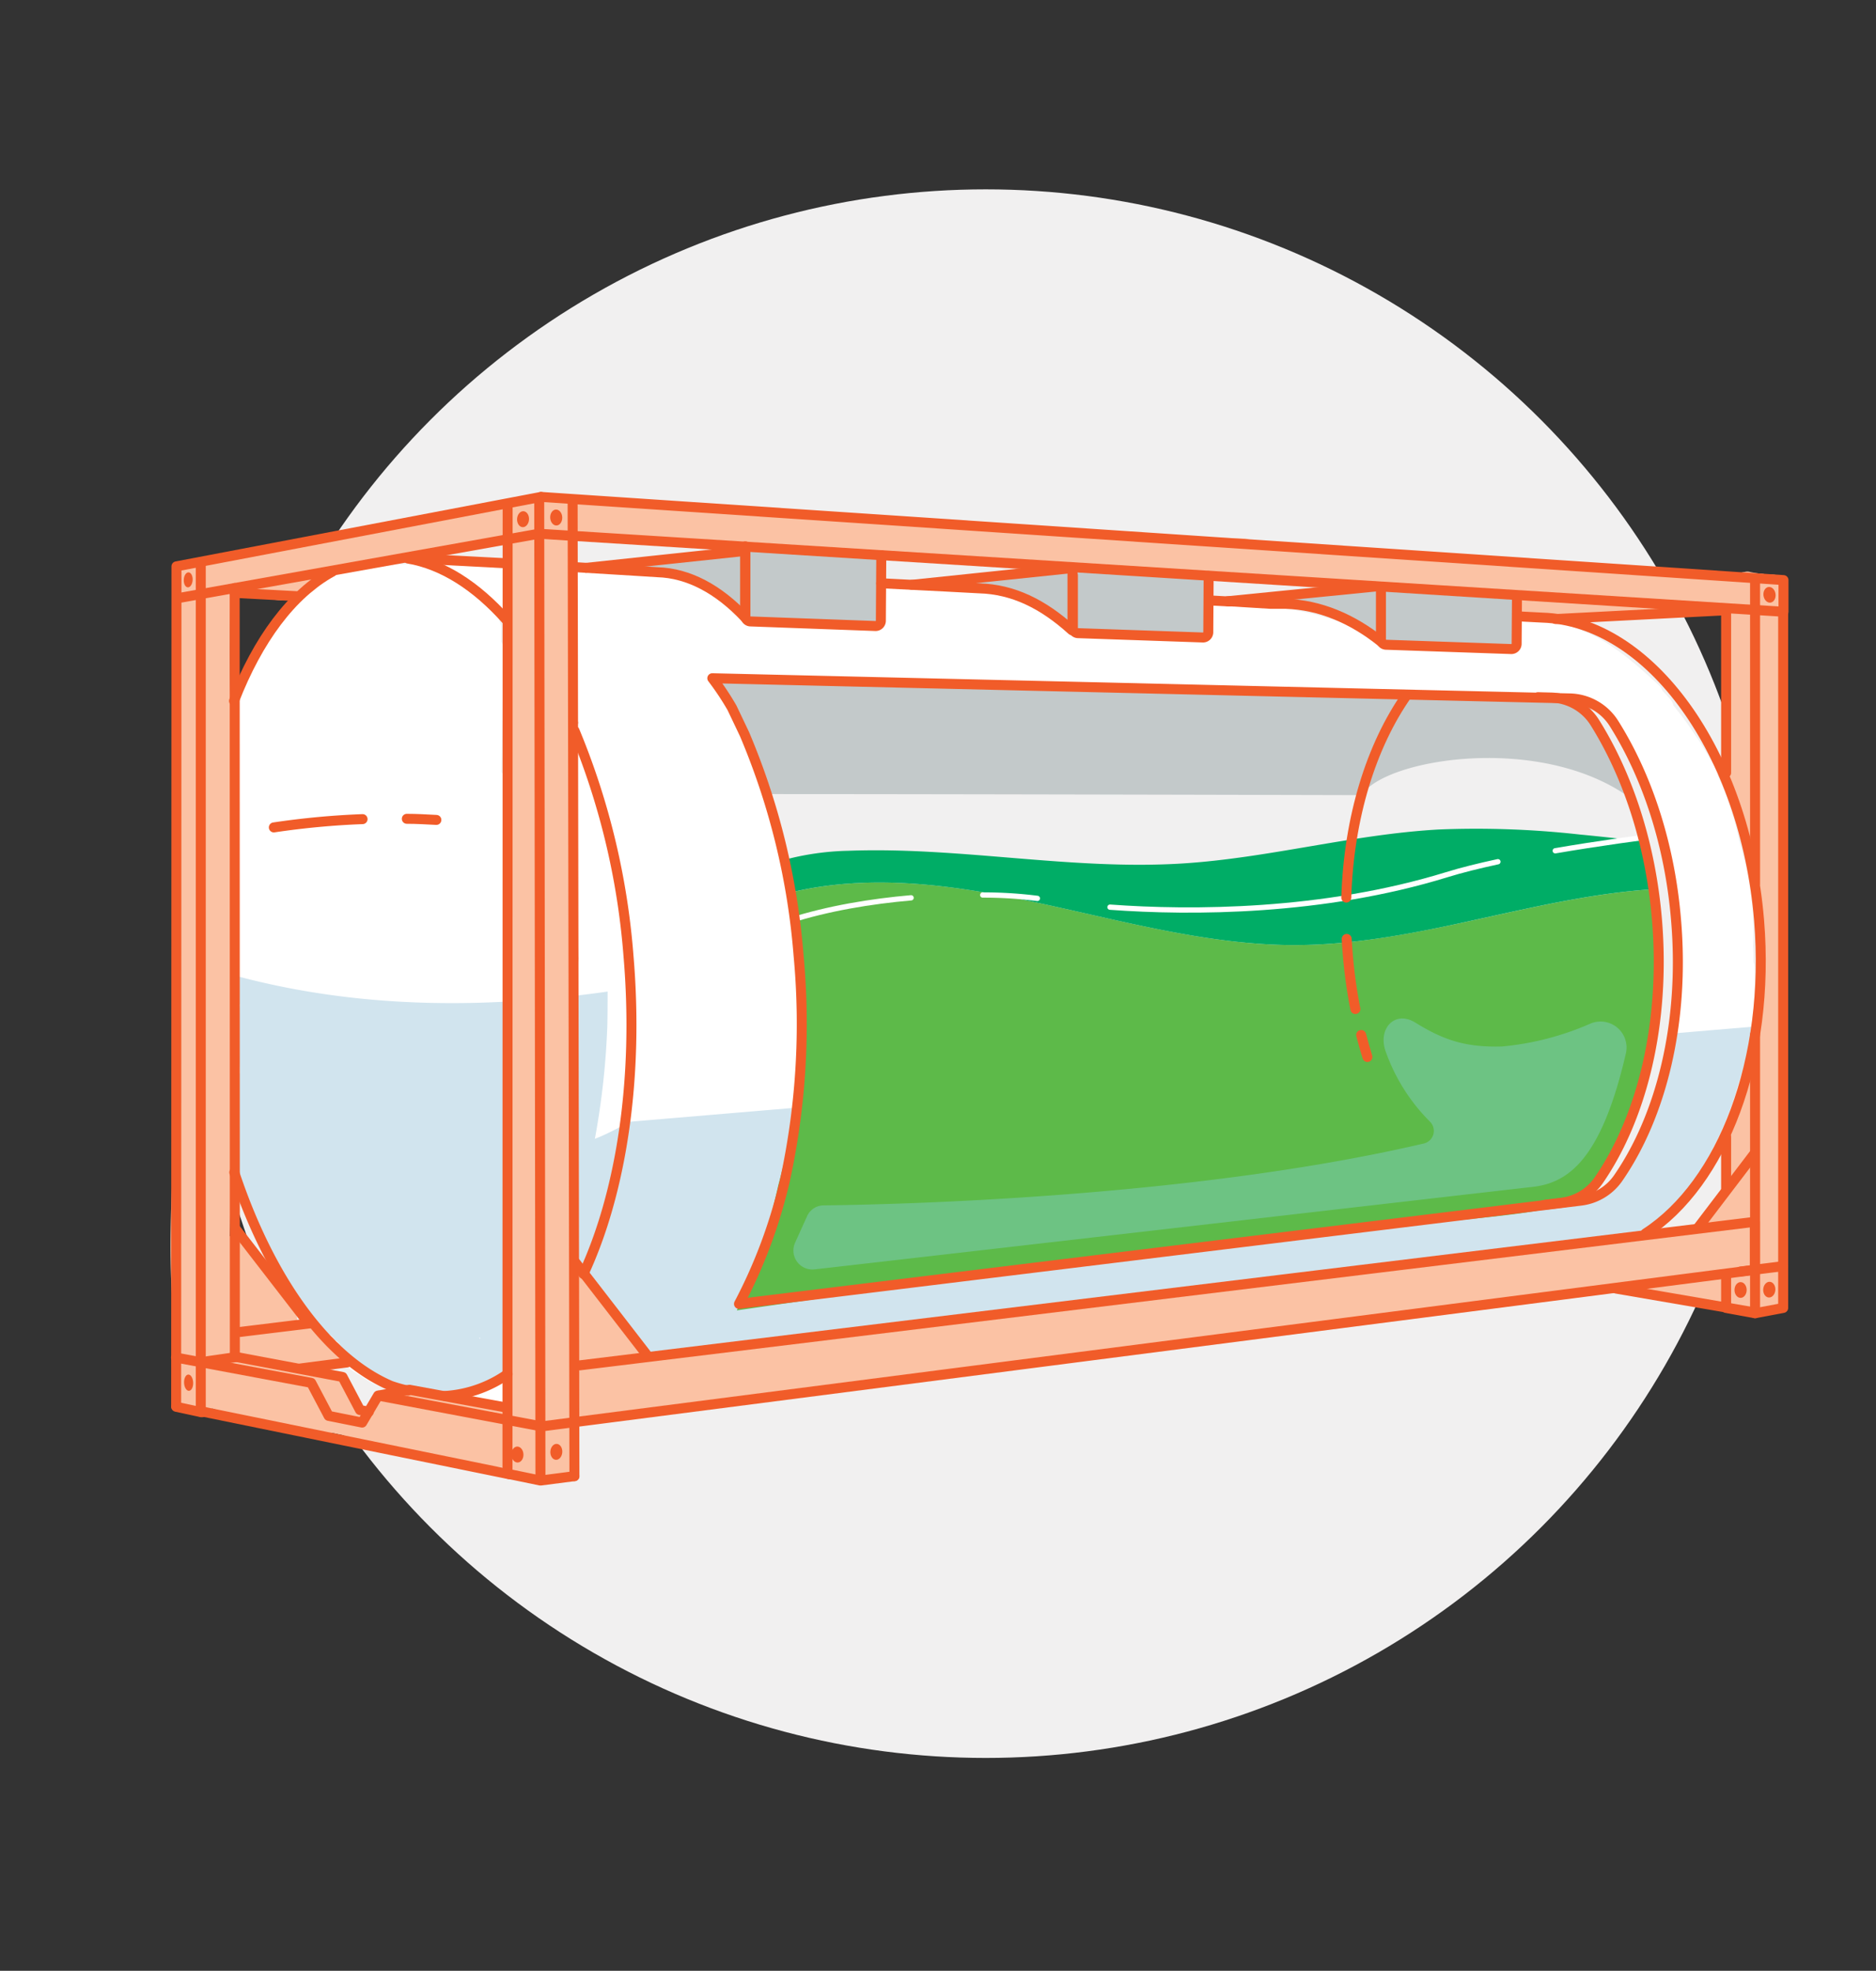 <svg xmlns="http://www.w3.org/2000/svg" xmlns:xlink="http://www.w3.org/1999/xlink" viewBox="0 0 355.07 372.93"><rect x="0" y="0" width="355.07" height="372.93" fill="#333333" stroke="none"/><defs><style>.cls-1,.cls-10,.cls-12{fill:none;}.cls-2{isolation:isolate;}.cls-3{fill:#f1f0f0;}.cls-4{fill:#fff;}.cls-5{fill:#d1e4ee;}.cls-6{fill:#5dba49;}.cls-7{fill:#00ad66;}.cls-8{fill:#fbc2a4;}.cls-9{fill:#c3c9ca;}.cls-10{stroke:#fff;}.cls-10,.cls-12{stroke-linecap:round;stroke-linejoin:round;}.cls-11{fill:#82cfcd;mix-blend-mode:screen;opacity:0.44;}.cls-12{stroke:#f15c29;stroke-width:1.89px;}.cls-13{fill:#f15c29;}.cls-14{clip-path:url(#clip-path);}</style><clipPath id="clip-path"><line class="cls-1" x1="113.76" y1="282.47" x2="15.88" y2="262.74"/></clipPath></defs><g class="cls-2"><g id="Circle"><circle class="cls-3" cx="186.57" cy="184.24" r="148.41"/></g><g id="Colour"><path class="cls-4" d="M96.22,172.1q-.25-12.22-.71-24.44a2.47,2.47,0,0,0-.6-1.55q.2-11.6.42-23.17a2.35,2.35,0,0,0-.46-1.5c0-.85,0-1.71,0-2.56a2.38,2.38,0,0,0-.36-1.35c0-.4,0-.8,0-1.2l.48.22s.39-3.31.39-3.78-.1-5.21-.12-5.26-.8,0-1.6-.06a2.44,2.44,0,0,0-1.27-.38,2.39,2.39,0,0,0-.94.19h0c-8.19-.35-17.75-1.3-25.77.86A18.22,18.22,0,0,0,56.5,114a15.08,15.08,0,0,0-1,1.28,2.78,2.78,0,0,0-.43.41,2.38,2.38,0,0,0-.44.41l-.1.12a3,3,0,0,0-1.29,1,78.61,78.61,0,0,0-4.64,7.46,3.23,3.23,0,0,0-.61.66,15.71,15.71,0,0,0-1.86,3.82c-2.09,2.74-1.8,6.34-1.62,9.67-.32,4.29-.37,8.62-.4,12.92q-.09,10.8.55,21.59-.2,6-.06,12-.09,11.53.26,23.07a2.24,2.24,0,0,0-.68,1.76c.06,2.34.07,4.7.17,7.05,0,.17,0,.33,0,.5-.33.13-.56.27-.57.42a55.5,55.5,0,0,0,.4,6.91c.09.11,1.26,1.56,2.51,3.07l.15.39a61.21,61.21,0,0,0,8,17,2.49,2.49,0,0,0,.88.81c.82,1.42,1.68,2.82,2.62,4.17a36,36,0,0,0,8,8.61,18.65,18.65,0,0,0,2,1.26,3.22,3.22,0,0,0,.48.38A27.74,27.74,0,0,0,87,264.62l8.72,2.29s.09-10.36.19-11.41a1.68,1.68,0,0,0-.37-.89Q97,213.38,96.22,172.1Zm235.86,10.81a2.83,2.83,0,0,0-.2-.87c0-1,0-2-.09-3a55.55,55.55,0,0,0-2.61-19.87,52.72,52.72,0,0,0-4-12.27,2.4,2.4,0,0,0-.36-1.38c-.79-1.33-1.59-2.66-2.41-4-.56-1-1.17-1.88-1.81-2.79a59.28,59.28,0,0,0-3.86-5.2,3,3,0,0,0-.64-1.26q-.69-.78-1.41-1.53a2.43,2.43,0,0,0-.65-1c-4.67-4.36-9.63-8.72-15.62-10.85l-.79-.38a3.12,3.12,0,0,0-1.42-.29,24.12,24.12,0,0,0-2.74-.52,99.08,99.08,0,0,0-12.43-.25q-6.63.06-13.27.37a2.54,2.54,0,0,0-2.37,3.08,2.62,2.62,0,0,0-1.41,1.14c-.87,0-1.74.09-2.61.15-.7-.56-1.4-1.1-2.13-1.61a26.2,26.2,0,0,0-5.19-2.72,50.18,50.18,0,0,0-12.44-2.86,112,112,0,0,0-21.12-.09q-12.48-.48-25-.44a38.26,38.26,0,0,0-3.87-1.44,51.61,51.61,0,0,0-13.37-1.93c-4.74-.18-9.48-.16-14.22,0-5.42.12-10.83.41-16.23.84a3,3,0,0,0-.9.22,63.6,63.6,0,0,0-7.92-.79c-1.29-.52-2.6-1-3.95-1.41a45.5,45.5,0,0,0-11.35-1.87c-4.49-.19-9,.17-13.48,0-2.31-.1-3.17,3-1.77,4.35a178,178,0,0,0,0,19.6c.05,5.28.15,10.56.27,15.84a3.73,3.73,0,0,0-.12.58,167.76,167.76,0,0,0-.21,25.56c-.59,14.76-.33,29.54.06,44.31a2.42,2.42,0,0,0-.76,1.73q-.15,5.83,0,11.68a43.86,43.86,0,0,0,.36,5.73c.3,1.79,1.67,3.19,2.71,4.6l6.78,9.2a32.81,32.81,0,0,0,3.55,4.69,3.77,3.77,0,0,0,.92.61,2.77,2.77,0,0,0,2.64.87l35.43-5.09a288.92,288.92,0,0,0,30.46-3.79c2.53-.16,5-.4,7.55-.73a2,2,0,0,0,1.1.23q28.23-2.88,56.28-7.33a2.11,2.11,0,0,0,1.71.69q13.65-1.53,27.27-3.34,6.84-.9,13.67-1.83l6.87-.92a19.78,19.78,0,0,0,6-1.45,12.52,12.52,0,0,0,5-4.71,49.41,49.41,0,0,0,8-11.6s0,0,0,0a58.7,58.7,0,0,0,4.43-11.13c.15-.49.3-1,.44-1.46A59,59,0,0,0,332.08,182.91ZM151.7,118.31c.05.07.09.15.15.22l-.65.1c-.26-.22-.52-.44-.79-.65Q151.06,118.13,151.7,118.31Zm165.86,69.78c-.18,2.51-.47,5-.84,7.48a101.74,101.74,0,0,1-5.1,18,2.1,2.1,0,0,0-.06.24,104.05,104.05,0,0,1-6.38,11.5,2.23,2.23,0,0,0-.26.27c-9.48,4-20,4.73-30.11,5.79q-18,1.89-36,4-36,4.16-72,9.07-13.85,1.89-27.67,3.9a110.54,110.54,0,0,0,5.59-14.83c.08-.27.18-.53.25-.79a.7.7,0,0,0,0-.14q1.13-3.93,2-7.94a109.39,109.39,0,0,0,3.87-27.82,115,115,0,0,0-8-50.94c-1.86-5.59-4.24-12.28-7.32-17.29,17.35.53,34.81,1,51.94,1.45,2.6.07,5.2-.15,7.8-.24,4.34.09,8.68.17,13,.28a2.63,2.63,0,0,0,1.73,0q17.76.44,35.51,1,15.12.48,30.23,1.07a2.58,2.58,0,0,0,.76.12l2.9,0,1.26.05a2.63,2.63,0,0,0,.49,0c3.2,0,6.41.11,9.61.31,2.07.14,4.34.21,6.53.55l1.46.52.86.34.47.19,0,0c1.18.51,2.34,1.06,3.48,1.66a2.66,2.66,0,0,0,.92.28q1.67,2.4,3.12,4.93,1.71,3.75,3.29,7.55a3,3,0,0,0,.26,1.77,68.43,68.43,0,0,1,5.77,19.8c.11.94.21,1.87.29,2.8a109.41,109.41,0,0,1,.24,14.82A.74.74,0,0,0,317.56,188.09Z"/><path class="cls-5" d="M115,187.63c-17.8,2.54-35.94,3.09-53.72.46a146.72,146.72,0,0,1-19.34-4.18c-3.1-.89-4.42,3.94-1.33,4.82,1.58.46,3.16.88,4.76,1.28,0,.05,0,.09,0,.14-.52,4.17-.12,8.44,0,12.62V203s0,0,0,0a40.58,40.58,0,0,0-1.18,14,2.76,2.76,0,0,0,1.65,2.35,2.5,2.5,0,0,0,2,1,2.63,2.63,0,0,0,.76-.12,59,59,0,0,0,5.31,12,2.27,2.27,0,0,0,2.2,1.19l1,2.93,2,6.13c.34,1,.67,2.06,1,3.07a3.14,3.14,0,0,0,2.6,2.38,72.07,72.07,0,0,0,14.19,1.74,2.56,2.56,0,0,0,2.5-2.5c.7-6.5,3.32-12.62,5.33-18.78q.94-2.87,1.64-5.79a2.54,2.54,0,0,0,3.74.68,2.63,2.63,0,0,0,4.34.38,2.31,2.31,0,0,0,.73-1.77q0-13.8.59-27.59c2.66-.13,5.33-.3,8-.54a2.62,2.62,0,0,0-.07.57,2.52,2.52,0,0,0,2.5,2.5l.82-.07a3.07,3.07,0,0,0,.25.26,2.64,2.64,0,0,0,1.43,1.52s0,0,0,.07q-.43,7.11-1.1,14.19l-.09.11a2.35,2.35,0,0,0-.12,2.18c0,.26,0,.52-.07.78a2.39,2.39,0,0,0,2.69,2.44A38.57,38.57,0,0,1,106.31,229a2.55,2.55,0,0,0,2,3.72,146.57,146.57,0,0,0,6.63-38.41C115,192.09,115,189.86,115,187.63Zm4.19,18.88c0-.73,0-1.46,0-2.19-.11,1.06-.24,2.13-.37,3.19a2.55,2.55,0,0,0,.39-.63C119.18,206.76,119.16,206.64,119.16,206.51Zm-13.54,33.86c.34-.91.69-1.82,1-2.73q.83-2.35,1.57-4.73a48.43,48.43,0,0,1-2.62,4.93A2.25,2.25,0,0,0,105.62,240.37Zm7.22-5.62a55.09,55.09,0,0,0,4-13.12,2.87,2.87,0,0,0,.92-1.9q.38-4.11.55-8.22c0-.31,0-.61,0-.92-.47,3.22-1,6.43-1.69,9.62A148.9,148.9,0,0,1,112.84,234.75Z"/><path class="cls-6" d="M317.31,173.06c-.08-.93-.18-1.86-.29-2.8-.1-.72-.22-1.44-.34-2.16-12.93.3-25.71,3.41-38.49,6.19-11.51,2.5-23.11,4.74-34.76,4.53-11.92-.23-23.72-2.76-35.43-5.41-19.19-4.33-39.14-9.2-58.55-4.48a113.27,113.27,0,0,1,1.46,27.9A109.39,109.39,0,0,1,147,224.65q-.84,4-2,7.94a.7.7,0,0,1,0,.14c-.07.26-.17.52-.25.79a110.54,110.54,0,0,1-5.59,14.83q13.83-2,27.67-3.9,35.94-4.9,72-9.07,18-2.08,36-4c10.11-1.06,20.63-1.82,30.11-5.79a2.23,2.23,0,0,1,.26-.27,104.05,104.05,0,0,0,6.38-11.5,2.1,2.1,0,0,1,.06-.24,101.74,101.74,0,0,0,5.1-18c.37-2.48.66-5,.84-7.48a.74.74,0,0,1,0-.21A109.41,109.41,0,0,0,317.31,173.06Zm-1.58-9.66h0c.36,1.55.69,3.11,1,4.69C316.41,166.52,316.1,165,315.73,163.4Z"/><path class="cls-7" d="M315.73,163.4h0c.18.77.36,1.55.52,2.33Q316,164.57,315.73,163.4Zm.95,4.7c-.27-1.58-.6-3.14-1-4.69h0c-.31-1.28-.63-2.56-1-3.82-5.24-.56-10.48-1.18-15.71-1.68a176.13,176.13,0,0,0-26.6-.95c-16.32.9-32.21,5.4-48.52,6.43-21.13,1.33-42.12-3.19-63.28-2.4a50.87,50.87,0,0,0-12.4,1.79q.7,3.06,1.25,6.15c19.41-4.72,39.36.15,58.55,4.48,11.71,2.65,23.51,5.18,35.43,5.41,11.65.21,23.25-2,34.76-4.53,12.78-2.78,25.56-5.89,38.49-6.19-.13-.78-.28-1.56-.43-2.33C316.4,166.54,316.55,167.32,316.68,168.1Z"/><path class="cls-8" d="M337.69,234.14c0-2.76,0-5.52.05-8.28a1.39,1.39,0,0,0-.42-1q-.19-14-.06-28A162.92,162.92,0,0,0,338,179.4c-.14-3.77-.61-7.52-.9-11.29a2.43,2.43,0,0,0,.29-1.28q-.56-13-.7-26.08.48-14.81,1.17-29.62c.1-2-1.84-2.76-3.33-2.24h0a2.64,2.64,0,0,0-1.26-.34c-.19,0-.38,0-.56-.06-.5-.07-1-.15-1.49-.26a1.89,1.89,0,0,0-1,0,1.85,1.85,0,0,0-.93.29l-.1.07c-5-.25-9.94-.43-14.91-.51a2.43,2.43,0,0,0-1.31-.35q-7.95.12-15.9-.05l-.91-.1a1.6,1.6,0,0,0-.69.07h-.36a2.37,2.37,0,0,0-2.1-1.34q-11.22-.52-22.42-1.35a2.5,2.5,0,0,0-1.36-.44q-15.89-.55-31.76-1.43a2.34,2.34,0,0,0-2.06-1.2L199,101a2.46,2.46,0,0,0-2-1.21L136.36,96a2.14,2.14,0,0,0-1.84.72c-8.12-.57-16.21-1.46-24.24-2.74a2.86,2.86,0,0,0-2.39.62,2.34,2.34,0,0,0-1-.53c-.82-.22-1.64-.49-2.48-.63a8,8,0,0,0-1.82-.17,14.12,14.12,0,0,0-1.44.17l-.24,0a2.69,2.69,0,0,0-1.77.73l-.12.15a2.48,2.48,0,0,0-.73-.12,2.67,2.67,0,0,0-2,1,3.19,3.19,0,0,0-.87,0c-5.16,1-10.28,2.13-15.38,3.36a2.92,2.92,0,0,0-1.61-.13q-21.57,4.29-43.24,8.15a2.5,2.5,0,0,0-1.81,2.67,12.81,12.81,0,0,0-.41,2.4,5.9,5.9,0,0,1-.2.83,2.88,2.88,0,0,0,.19,1.8,359.5,359.5,0,0,0,.13,37.86,3.39,3.39,0,0,0,.1.57q.12,5.87.41,11.72a2.52,2.52,0,0,0-.24,1q-.52,18.78-.12,37.56a1.75,1.75,0,0,0,0,.32c0,14.4-1.72,28.8-.59,43.2a2.77,2.77,0,0,0,1.16,2.09c0,.1,0,.19,0,.28h0a31.35,31.35,0,0,0-.18,8.21c0,.5,0,1,0,1.48,0,1.57,0,3.15.11,4.72s.59,3.35,2.46,3.76a9.35,9.35,0,0,0,4-.51c4.4,1.43,8.92,2.44,13.34,3.8,1.11.37,2.23.75,3.35,1.1a2.41,2.41,0,0,0,2.3-.53,34.81,34.81,0,0,0,3.69.24l2.2.46.09.15a2.55,2.55,0,0,0,3.57.69l.64.14a2.35,2.35,0,0,0,1.67,1.62q12.6,2.41,25.39,3.58a2.43,2.43,0,0,0,.72.82,6.68,6.68,0,0,0,4.45,1.37,3.09,3.09,0,0,0,2.48.81,6.47,6.47,0,0,0,2.26-.89,3.23,3.23,0,0,0,1.83-1.88,6.42,6.42,0,0,0,0-2.23,26.39,26.39,0,0,1,.14-4.26c.09-.82.17-1.64.21-2.47,1.78-.37,3.56-.89,5.26-1.24A94.65,94.65,0,0,1,126,266.27c8.36-.63,16.66-1.11,25-2.38,4.71-.72,9.4-1.57,14.09-2.42a1.87,1.87,0,0,0,.53-.2c15.27-1.61,30.46-3.88,45.71-5.55,5.62-.62,11.25-1.15,16.88-1.54a2.58,2.58,0,0,0,2-1q28.15-3.21,56.25-7l.12,0h0l.66-.09a1.86,1.86,0,0,0,.94-.39l11.72-2.07,1.47-.1a1.21,1.21,0,0,0,.67.11l7.13-.79a1.52,1.52,0,0,0,1.25,2.31,50.87,50.87,0,0,1,9,1.25c2.75.5,5.52.86,8.29,1.19a1.33,1.33,0,0,0,.75.21.61.61,0,0,1,.13,0c1.1.26,2.76.83,3.73.1a1.5,1.5,0,0,0,2.29.22,1.9,1.9,0,0,0,.31-.45,1.7,1.7,0,0,0,2.15-1,6.81,6.81,0,0,0,.28-2.07c0-.36,0-.72.05-1.08a1.35,1.35,0,0,0,.54-1.14C337.6,239.63,337.68,236.88,337.69,234.14ZM52,251.35v0l0,0ZM96,229c-.87,10.3.17,20.57.83,30.84a1.91,1.91,0,0,0-.48,1,28.53,28.53,0,0,0-.35,5.68c-1.88-.49-3.77-.92-5.69-1.25s-4.35-1.05-6.23-.37c-3.41-.9-6.84-1.83-10.36-1.74a2.38,2.38,0,0,0-2.07,1.19,2.56,2.56,0,0,0-2,3.23l-1.48-.32c-1.38-2.1-2.73-4.23-4-6.39a2.28,2.28,0,0,0-3.21-.91,25,25,0,0,0-2.81-.69l5-.73a2.51,2.51,0,0,0,1.5-1.15,2.6,2.6,0,0,0,.25-1.93,2.53,2.53,0,0,0-1.15-1.49l-.21-.09a2.29,2.29,0,0,0-2.11-1.35,1.85,1.85,0,0,0-.07-.41,2.55,2.55,0,0,0-3.07-1.74l-2.38.37a2.5,2.5,0,0,0,0-2.4,75.15,75.15,0,0,0-5.42-8.25,19.15,19.15,0,0,0-3.83-3.85l-.85-1.12a2.85,2.85,0,0,0-2.31-1.22q.45-16.9.26-33.82a2.77,2.77,0,0,0,.19-.95c0-.63,0-1.26,0-1.9a2.35,2.35,0,0,0,.29-1.32c-.1-1.58-.18-3.16-.27-4.74q0-10.25-.06-20.49a2.17,2.17,0,0,0,1.39-2.21c-.13-4.71-.32-9.42-.52-14.12a2.33,2.33,0,0,0,0-.53c-.06-.68-.1-1.36-.16-2q-.37-8.09-.9-16.15-.37-11.22-.07-22.46a2.41,2.41,0,0,0-.39-1.42c1.52-.22,3-.46,4.54-.72a2.65,2.65,0,0,0,.44.85,3.67,3.67,0,0,0,2,1.21,14.69,14.69,0,0,0,3.17.45,8.07,8.07,0,0,0,3.13-.33,10,10,0,0,0,2.63-1.39,2.7,2.7,0,0,0,1.15-1.5,2.61,2.61,0,0,0-.18-1.78c4-.92,8.1-1.9,12.14-2.9a2.87,2.87,0,0,0,2.28.52l21.54-3.62c.68,15.38-.11,30.78.38,46.17a2.66,2.66,0,0,0,.3,1.13q-.27,11.74,0,23.5a2.43,2.43,0,0,0-.52,1.51q-.4,26.13.64,52.26A2.83,2.83,0,0,0,96,229Zm5.38-95.57c0-3.29,0-6.58.06-9.88l.18.09C101.52,126.91,101.44,130.18,101.38,133.44Zm231.07-12.6q-.3,6.73-.55,13.47h0l-.18-14A2.66,2.66,0,0,0,332.45,120.84ZM313.94,242.4l-.58-.07.65-.07C314,242.31,314,242.35,313.94,242.4Zm6.44-.65c-.45,0-.91,0-1.36,0h-.19l1.74-.19A1.37,1.37,0,0,0,320.38,241.75Zm-1.14-4h0Zm12.91-22.93c0-.09.05-.17.07-.25v.28Zm.18-19a2.62,2.62,0,0,0-.06.57c0,.14,0,.27,0,.4l-.09,1.42a2.62,2.62,0,0,0,.08.81v1.19a2.16,2.16,0,0,0-1.5,1.63,36.55,36.55,0,0,1-1.28,5.85c-.58,1.89-1.61,3.67-2.1,5.59a31.64,31.64,0,0,0-.55,6.6c-.06,1.82-.07,3.64-.05,5.46-1.82,2.23-3.48,4.61-5.2,6.92a1.14,1.14,0,0,0-.21.64q-7.08.67-14.14,1.67c-2.12.24-4.23.55-6.32,1a1.41,1.41,0,0,0-.67.33q-12.53,1.13-25,2.38c-12.28,1.25-24.6,2.41-36.82,4.12-3.38.47-6.75,1-10.08,1.74a11.26,11.26,0,0,0-3.63,1.07l-.75.1-7,.81q-5.82.19-11.63.8c-2.8.3-5.6.68-8.38,1.14-2.63.15-5.25.32-7.87.54-4.55.36-9.35.43-13.59,2.32l-.08.05c-1.29.16-2.58.32-3.86.5a1.87,1.87,0,0,0-.58-.05c-16.14,1.51-32.26,3.14-48.27,5.65q-1-1-2-2.07c-1.8-2.45-3.65-4.87-5.57-7.23l-.08-.1c-.33-.43-.65-.87-1-1.3a34.06,34.06,0,0,0-5.27-6.15,66.45,66.45,0,0,0-.4-7.18q.17-25,.35-49.95a2.23,2.23,0,0,0,.79-1.8c-.76-9.7-1.5-19.42-1.1-29.15a2.22,2.22,0,0,0-.5-1.59q.53-18.6.39-37.2s0,0,0-.06q.25-6.08.39-12.15,26.83,1.81,53.72,2.89a2.38,2.38,0,0,0,2.28,1.75q12.87.47,25.72,1.41a2.22,2.22,0,0,0,1.77-.75q16.23.91,32.47,1.57a3,3,0,0,0,1.34.44q16.32,1.59,32.73,1.72a3.31,3.31,0,0,0,.9.23q18.64,1.89,37.4,2.26,14.78,1.78,29.61,3.1l.24,19.48c0,3.82.09,7.64.14,11.47A17,17,0,0,0,328.2,152a55.76,55.76,0,0,1,1.54,5.56,2.16,2.16,0,0,0,2.37,1.78,2.81,2.81,0,0,0,0,.29,2.61,2.61,0,0,0-.23,1c-.28,6.32.87,12.56,1.11,18.86A152.82,152.82,0,0,1,332.33,195.82Zm3.8,49.13h0S336.16,245,336.13,245Z"/><path class="cls-5" d="M316.93,195.53a101.19,101.19,0,0,1-5,17.66,2.1,2.1,0,0,0-.06.24,102.44,102.44,0,0,1-6.38,11.5,3.19,3.19,0,0,0-.26.26c-9.47,4-20,4.74-30.1,5.8q-18,1.89-36,4-36,4.15-72,9.07-13.84,1.89-27.67,3.9a112,112,0,0,0,5.6-14.83c.08-.27.17-.53.25-.79,0-.05,0-.09,0-.14.76-2.62,1.41-5.27,2-7.94a108.72,108.72,0,0,0,2.93-14.62l-31,2.62-.74.45a3.05,3.05,0,0,0-.46.2c-1.39.73-2.78,1.45-4.22,2.08l-.19.09-.33.13-1,.4-.21.06a2.83,2.83,0,0,0-1.48.48l-.68.22a2.46,2.46,0,0,0-1.13.73l0,.84a2.13,2.13,0,0,0-.51.67v1.13a2.65,2.65,0,0,0,1.09,1.22c-.27,5.67-.36,11.34-.23,17l-.14.7a25.6,25.6,0,0,0,2.14,3l6.78,9.2a33.57,33.57,0,0,0,3.55,4.69,3.77,3.77,0,0,0,.92.61,2.33,2.33,0,0,0,.69.56c10.74-1.67,21.53-2.94,32.33-4.06l5.05-.72q7.68-.54,15.32-1.49c4.09-1.66,8.67-1.75,13-2.11l1.65-.11.47-.08c2.52-.16,5-.41,7.54-.74a1.57,1.57,0,0,0,.23.09c2.11-.32,4.23-.61,6.36-.83,3.34-.36,6.69-.59,10.05-.74,3.27-.38,6.53-.79,9.8-1.2a14.11,14.11,0,0,1,3.15-.84c3.33-.72,6.7-1.27,10.08-1.74,12.22-1.71,24.54-2.88,36.82-4.12q12.5-1.28,25-2.38h0a1.36,1.36,0,0,1,.67-.32c2.09-.43,4.2-.73,6.31-1,1.06-.15,2.12-.27,3.18-.41.39-.14.78-.29,1.17-.47a12.52,12.52,0,0,0,5-4.71,49.12,49.12,0,0,0,8-11.6v0A58,58,0,0,0,328.76,206c.15-.49.3-1,.44-1.47a59,59,0,0,0,2.53-10.25ZM96.51,221.14c0-.47,0-.93,0-1.4A2.46,2.46,0,0,0,94.1,218c-1.11.1-2.22.16-3.34.2q-4.17.25-8.12.28a24.1,24.1,0,0,1-.14,4.64l.6.05a2.13,2.13,0,0,0-.09.58,9.55,9.55,0,0,0,.18,1.07,2,2,0,0,1-.11.24c-.23.37-.42.76-.64,1.14-.54.94-1.15,1.84-1.78,2.72-.32.39-.62.81-.92,1.23l-.45.36c-.51.35-1,.7-1.53,1.06-2.27-.16-4.53-.39-6.77-.74-5.32-.84-10.57-2.08-15.84-3.22h0c0-.1-.07-.19-.11-.29a5.33,5.33,0,0,1-1.94-1.3c-.87-1-1.89-5.79-2.74-10.82q-2.88-.63-5.43-1.31a13.92,13.92,0,0,0,.44,3.75.17.17,0,0,1,0,.07,2.46,2.46,0,0,0-1,2.58,60.62,60.62,0,0,0,1.76,6.37l.89,1.07c0,.14.1.26.16.4a60.44,60.44,0,0,0,2.5,6.9,61.35,61.35,0,0,0,8.08,12A55.78,55.78,0,0,0,62,252.37a2.5,2.5,0,0,1,1.37,1.25,1.89,1.89,0,0,1,.21.09,2.43,2.43,0,0,1,1.1,1.39,32.42,32.42,0,0,0,9.49,6.26c.29.14.58.26.88.37.83.32,1.67.61,2.54.85a2.43,2.43,0,0,0,1.22,0c1.34.25,2.69.47,4,.63a52.74,52.74,0,0,0,5.75.41c2,0,4.09-.09,4.81-2.35a1.84,1.84,0,0,0,.05-.25,2.23,2.23,0,0,0,2.65-2.38c-.08-1.46-.13-2.93-.19-4.39a.86.86,0,0,1-.07-.1l0-.76q-.67-15.47-.32-30.94A2.39,2.39,0,0,0,96.51,221.14ZM85.58,236.78h0Zm5.12,16.4.13-.11c0,.11,0,.22,0,.32Z"/><path class="cls-9" d="M165.49,105.64c-6.42-.1-12.78-.58-19.17-1.13-6.21-.53-12.51.37-18.7.86a1.54,1.54,0,0,0-.91.37,30.41,30.41,0,0,0-3.94-.2c-1.92,0-1.93,3,0,3a27.58,27.58,0,0,1,14.94,4.11,1.27,1.27,0,0,0,.38,1.46l3.82,3.08a1.55,1.55,0,0,0,2.13,0l0,0a9,9,0,0,0,2.53.39l10.69.34,5.22.17c1.35,0,3,.36,3.88-1s.52-3.15.5-4.51c0-1.62-.49-3.47.05-5A1.52,1.52,0,0,0,165.49,105.64ZM227.15,109a247.45,247.45,0,0,0-43.89-.09c-1.91.17-1.93,3.17,0,3,2.36-.2,4.72-.36,7.09-.5a1.44,1.44,0,0,0,.59.36,29.33,29.33,0,0,1,7.78,4c1.18.86,2.2,1.87,3.31,2.8s2.63.93,4.11,1l20.8.84a1.53,1.53,0,0,0,1.5-1.5l.21-8.42A1.52,1.52,0,0,0,227.15,109ZM287,113.44a1.5,1.5,0,0,0-1.45-1.1c-6.71-.4-13.42-.87-20.14-1.17-3.36-.16-6.73-.23-10.1-.08s-6.66.82-10,.76c-1.93,0-1.93,3,0,3a29.28,29.28,0,0,0,3-.11,1.11,1.11,0,0,0,.73.38l.71.11a21.36,21.36,0,0,1,8,3,32.4,32.4,0,0,1,3.68,2.58,6.09,6.09,0,0,0,3.52,1.63c3.3.28,6.7.11,10,.16l10.74.15a1.54,1.54,0,0,0,1.5-1.5A29.6,29.6,0,0,0,287,113.44Z"/><path class="cls-10" d="M172.44,169.89c-15.06,1.31-32.7,5.32-42,15.18"/><path class="cls-10" d="M196.34,170a80.75,80.75,0,0,0-10.34-.64"/><path class="cls-10" d="M283.51,163.06c-3.57.77-6.89,1.59-9.7,2.46-23.36,7.2-48.32,7.28-63.72,6.14"/><path class="cls-10" d="M327.23,156.52s-16.73,1.7-32.87,4.47"/><path class="cls-9" d="M311.17,149.58a3,3,0,0,1-.26-1.77q-1.59-3.8-3.3-7.55-1.44-2.53-3.11-4.93a2.73,2.73,0,0,1-.93-.29c-1.14-.59-2.29-1.14-3.47-1.65l-.05,0-.46-.19-.86-.34c-.49-.18-1-.36-1.46-.52-2.19-.35-4.47-.42-6.53-.55-3.2-.2-6.41-.28-9.62-.31a3.64,3.64,0,0,1-.48,0l-1.26-.05-2.91,0a2.56,2.56,0,0,1-.75-.12q-15.12-.59-30.23-1.07-17.76-.57-35.52-1a2.6,2.6,0,0,1-1.72,0l-13-.28c-2.6.09-5.2.18-7.8.24q-26,.69-52.08-.13a76.65,76.65,0,0,1,7.46,16q1,2.58,1.92,5.19c35.68,0,113,.2,113,.2,4.55-7.59,40.55-12.88,55.87,5.21C312.9,153.56,312.09,151.55,311.17,149.58Zm-159.4-31.93a1.88,1.88,0,0,1-.16-.23l-1.28-.32c.27.21.52.43.78.65Zm109.55,3.73c.87-.06,1.75-.1,2.62-.15a2.54,2.54,0,0,1,1.41-1.14,3.16,3.16,0,0,1,0-.32l-6.42-.19.3.19C259.93,120.27,260.63,120.82,261.32,121.38Z"/><path class="cls-1" d="M322.72,168.74l.87-.15"/><path class="cls-11" d="M262.24,198.89a35.48,35.48,0,0,0,8.41,13.36,2.45,2.45,0,0,1-1.16,4.13c-44.74,10.45-101.74,11.58-113.6,11.71a3.45,3.45,0,0,0-3.14,2.06l-2.26,5a3.59,3.59,0,0,0,3.68,5.05c26.39-3,127.46-14.66,135.86-15.6,6.66-.75,13-4.95,17.7-25.27a4.92,4.92,0,0,0-6.82-5.59,53.82,53.82,0,0,1-16.56,4.28c-7.09.22-11.3-1.31-16.51-4.54C264,191.14,260.76,194.63,262.24,198.89Z"/><path class="cls-5" d="M61.47,219.07h.1v.15Z"/><path class="cls-3" d="M299.59,133.18a99.6,99.6,0,0,1,13.82,36.11c1.91,12.3,1.52,25.05-2.14,37a57.83,57.83,0,0,1-9.81,18.25c-1.18,1.5,1.83,1.86,3,.35C312.25,215,316,204,317.16,191.66c1.24-13.09-.64-26.53-4.53-39.06-2.07-6.67-5.93-12.49-9.74-18.37-1-1.61-2.56-.75-1.51.87Z"/></g><g id="Outlinez"><path class="cls-8" d="M287.12,110.44v6.18s10.36.74,10.86.74,26.49-2.66,26.49-2.66Z"/><polyline class="cls-12" points="102.23 101.01 337.56 115.76 337.56 109.77 102.4 94.03"/><polyline class="cls-12" points="109.74 258.36 332.13 231.2 332.13 240.29 102.31 269.94"/><line class="cls-12" x1="39.24" y1="257.58" x2="44.87" y2="256.77"/><path class="cls-12" d="M257.63,195.85c.36,1.41.76,2.8,1.18,4.16"/><path class="cls-12" d="M254.89,177.67c.05,1,.12,1.91.2,2.87a93.16,93.16,0,0,0,1.44,10.39"/><path class="cls-12" d="M266.29,131.48c-6.75,9.6-11,23.17-11.48,38.37"/><path class="cls-12" d="M44.34,221.85C51.1,242.13,61.92,257.1,74,262.24a26.92,26.92,0,0,0,3.21.9"/><path class="cls-12" d="M110.43,241.07c7.08-15.23,10.52-36.77,8.52-60.24a138.7,138.7,0,0,0-10.2-42.53"/><path class="cls-12" d="M84.12,264.16l.74-.05A23.06,23.06,0,0,0,96.08,260"/><path class="cls-12" d="M287.13,116.62l4.81.25c20.33.64,38.35,25.42,41,57.27,2.18,26.44-6.92,49.82-21.49,59.25"/><line class="cls-12" x1="229.59" y1="113.65" x2="232.7" y2="113.82"/><path class="cls-12" d="M232.34,113.76l8.12.5h2.93c6.35.2,12.48,2.76,18,7.16"/><path class="cls-12" d="M108.51,107.3l12.14.74,3.8.24c5.89.17,11.54,3.23,16.58,8.57"/><line class="cls-12" x1="78.01" y1="105.65" x2="95.93" y2="106.59"/><line class="cls-12" x1="326.7" y1="115.15" x2="326.7" y2="146.24"/><line class="cls-12" x1="326.7" y1="215.08" x2="326.7" y2="224.89"/><line class="cls-12" x1="332.18" y1="109.49" x2="332.18" y2="167.19"/><polyline class="cls-12" points="337.5 115.81 337.5 247.5 332.18 248.5 332.18 195.79"/><ellipse class="cls-13" cx="334.92" cy="112.56" rx="1.15" ry="1.49" transform="translate(-11 40.56) rotate(-6.82)"/><ellipse class="cls-13" cx="334.85" cy="244.01" rx="1.49" ry="1.15" transform="translate(67.27 560.35) rotate(-85.85)"/><ellipse class="cls-13" cx="329.44" cy="244.1" rx="1.15" ry="1.49"/><ellipse class="cls-13" cx="99.01" cy="274.55" rx="1.14" ry="1.51" transform="matrix(1, -0.04, 0.04, 1, -12.06, 4.65)"/><ellipse class="cls-13" cx="35.69" cy="261.64" rx="0.86" ry="1.54" transform="translate(-11.55 1.84) rotate(-2.54)"/><ellipse class="cls-13" cx="105.29" cy="274.71" rx="1.51" ry="1.13" transform="translate(-174.72 364.96) rotate(-86.89)"/><ellipse class="cls-13" cx="35.61" cy="109.72" rx="1.42" ry="0.84" transform="translate(-75.87 139.33) rotate(-86.89)"/><polyline class="cls-12" points="332.18 248.5 326.7 247.5 326.7 241.4"/><line class="cls-12" x1="332.02" y1="218.35" x2="321.43" y2="232.26"/><line class="cls-12" x1="108.88" y1="238.85" x2="122.29" y2="256.2"/><line class="cls-12" x1="45.45" y1="252.04" x2="59.03" y2="250.38"/><line class="cls-12" x1="44.59" y1="232.53" x2="58" y2="249.88"/><line class="cls-12" x1="329.44" y1="240.6" x2="337.42" y2="239.6"/><line class="cls-12" x1="108.46" y1="136.76" x2="108.72" y2="279.33"/><line class="cls-12" x1="108.38" y1="94.86" x2="108.46" y2="136.76"/><line class="cls-12" x1="102.06" y1="94.36" x2="102.29" y2="280.09"/><line class="cls-12" x1="38" y1="106.67" x2="38" y2="267.16"/><line class="cls-12" x1="101.9" y1="101.01" x2="33.89" y2="113.15"/><polyline class="cls-12" points="102.4 94.03 33.4 107.17 33.34 266.12"/><line class="cls-12" x1="326.7" y1="115.48" x2="294.44" y2="117.14"/><polyline class="cls-12" points="108.72 279.33 102.29 280.16 96.05 278.87 96.08 95.53"/><polyline class="cls-12" points="38.67 267.18 38.16 267.24 33.35 266.2"/><line class="cls-12" x1="44.42" y1="111.27" x2="44.45" y2="256.27"/><g class="cls-14"><line class="cls-12" x1="113.65" y1="280.42" x2="15.77" y2="260.69"/></g><line class="cls-12" x1="96.47" y1="278.98" x2="38.38" y2="267.12"/><polyline class="cls-12" points="33.31 256.89 58.9 261.67 62.2 267.92 68.54 269.19 71.56 264.08 102.23 269.86"/><polyline class="cls-12" points="71.84 264.04 77.49 262.98 95.8 266.34"/><polyline class="cls-12" points="44.31 256.7 64.83 260.56 68.13 266.81 69.81 267.15"/><line class="cls-12" x1="332.02" y1="248.33" x2="305.91" y2="243.84"/><path class="cls-12" d="M62.9,108.17c-7.68,4.19-14.09,12.86-18.61,24.47"/><path class="cls-12" d="M95.8,117.24c-5.68-6.36-12-10.43-18.57-11.55"/><line class="cls-12" x1="45.39" y1="112.24" x2="56.23" y2="112.82"/><path class="cls-12" d="M166.79,110.37l12.36.63,6.21.33c6.36.19,12,2.92,17.52,7.92l.11,0V108.16"/><line class="cls-12" x1="202.16" y1="107.58" x2="172.6" y2="110.66"/><line class="cls-12" x1="141.05" y1="116.06" x2="141.05" y2="104.92"/><line class="cls-12" x1="140.22" y1="104.34" x2="110.88" y2="107.46"/><path class="cls-12" d="M287.12,112.82l-.07,9a1,1,0,0,1-1,1l-23.75-.82a1,1,0,0,1-.93-1l0-9.93"/><path class="cls-12" d="M228.76,109l-.07,10.68a1,1,0,0,1-1,.95L204,119.81a1,1,0,0,1-.93-1l0-9.94"/><path class="cls-12" d="M166.8,105.05l-.08,12.41a1,1,0,0,1-1,1L142,117.59a1,1,0,0,1-.92-1l0-13.2"/><line class="cls-12" x1="260.27" y1="110.99" x2="232.75" y2="113.73"/><path class="cls-12" d="M299.15,227.2a10.07,10.07,0,0,0,7.08-4.21c8.2-11.8,12.64-29.5,11-48.85-1.18-14.41-5.52-27.37-11.8-37.31a10.14,10.14,0,0,0-8.34-4.67l-162.27-3.82a52.67,52.67,0,0,1,3.72,5.59l2.38,5a134.36,134.36,0,0,1,10.23,41.91,139,139,0,0,1-2.59,42.52,97.14,97.14,0,0,1-8.69,23.37Z"/><path class="cls-12" d="M292.29,228l3.21-.4a10.08,10.08,0,0,0,7.07-4.23c8.21-11.88,12.65-29.69,11.06-49.15-1.19-14.5-5.53-27.54-11.81-37.54a10.13,10.13,0,0,0-8.34-4.69l-2.37-.06"/><ellipse class="cls-13" cx="105.27" cy="97.93" rx="1.14" ry="1.51" transform="translate(-4.23 4.76) rotate(-2.54)"/><ellipse class="cls-13" cx="98.99" cy="98.24" rx="1.51" ry="1.13" transform="translate(-4.47 191.76) rotate(-86.89)"/><line class="cls-12" x1="56.89" y1="258.95" x2="65.71" y2="257.81"/><path class="cls-12" d="M77,154.94c1.83,0,3.7.11,5.59.21"/><path class="cls-12" d="M51.83,156.57A153.24,153.24,0,0,1,68.62,155"/></g></g></svg>